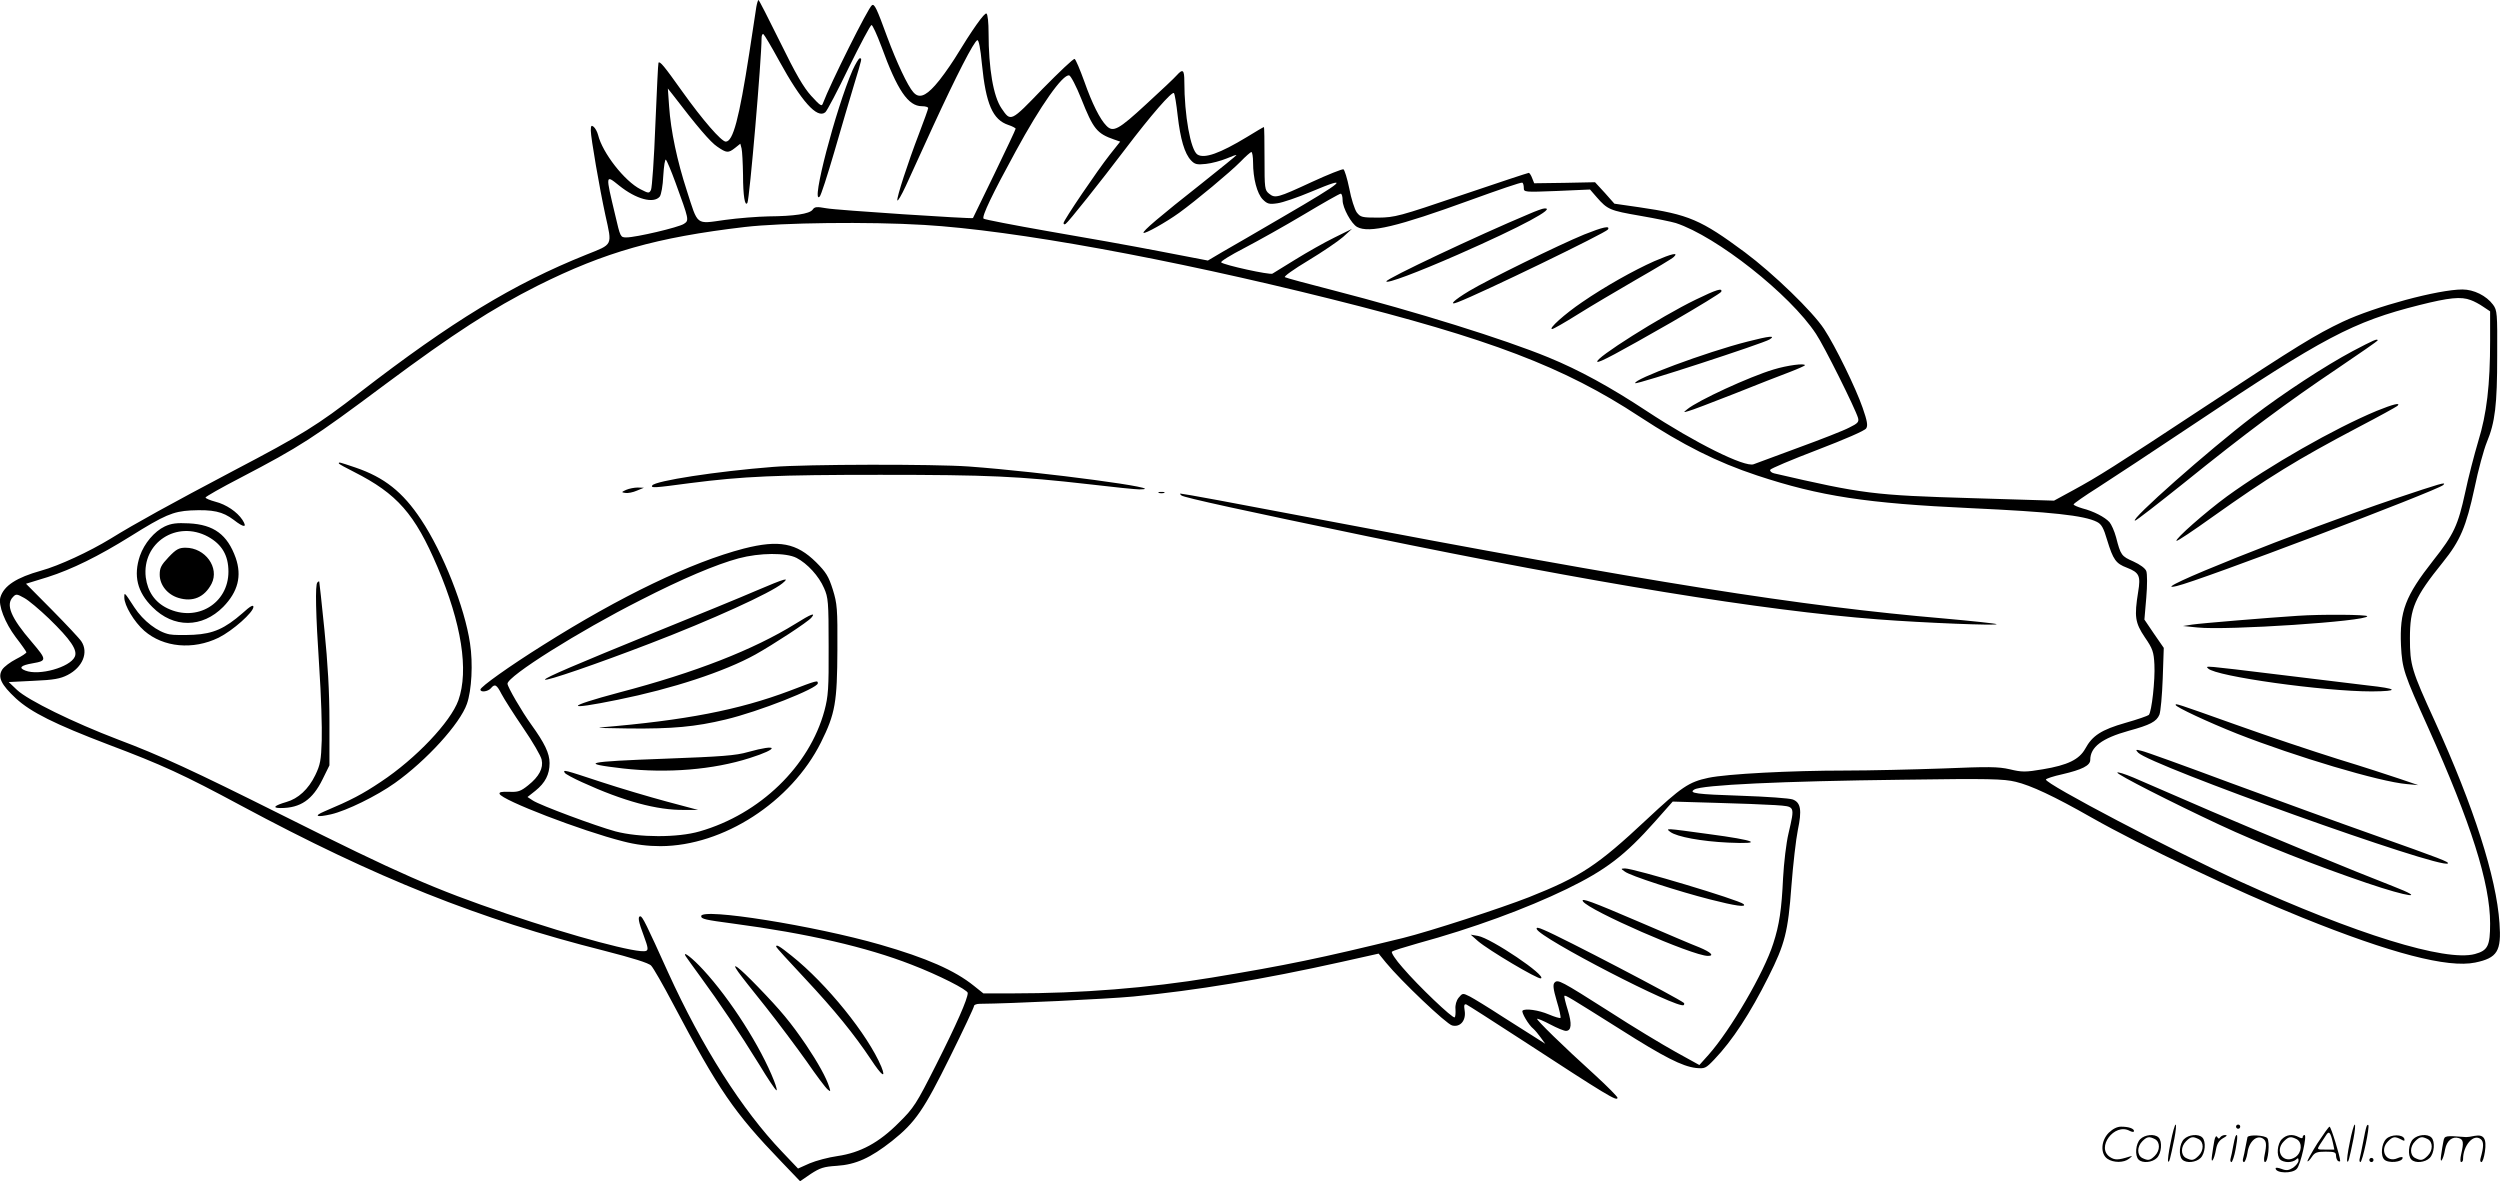 <svg version="1.0" xmlns="http://www.w3.org/2000/svg"
  viewBox="0 0 1200.433 567.2"
 preserveAspectRatio="xMidYMid meet">
<g transform="translate(-0.312,568) scale(0.1,-0.1)"
fill="#000000" stroke="none">
<path d="M3635 5648 c-3 -18 -18 -118 -34 -223 -49 -316 -78 -425 -113 -425
-21 0 -112 105 -209 241 -89 125 -106 145 -114 138 -2 -2 -8 -136 -15 -298 -6
-162 -16 -303 -21 -313 -9 -17 -11 -17 -50 3 -77 39 -183 175 -204 261 -4 15
-13 32 -21 39 -11 9 -14 6 -14 -18 0 -34 42 -277 70 -406 33 -149 38 -138 -92
-190 -351 -141 -645 -320 -1088 -662 -203 -157 -275 -202 -605 -375 -303 -160
-472 -253 -590 -326 -103 -63 -250 -131 -334 -154 -118 -33 -179 -72 -196
-128 -11 -38 22 -123 74 -192 28 -36 50 -68 51 -72 0 -4 -22 -19 -50 -33 -27
-14 -57 -36 -66 -50 -23 -36 -6 -72 66 -139 72 -66 186 -123 443 -221 260 -98
362 -145 637 -293 650 -349 1145 -546 1744 -697 136 -35 215 -59 226 -72 10
-10 57 -92 105 -183 220 -416 293 -522 520 -758 l90 -94 51 35 c45 29 62 35
125 39 92 6 162 38 265 119 113 90 153 149 280 406 63 127 114 236 114 242 0
6 12 11 28 11 146 1 610 23 737 35 301 29 617 81 999 166 l179 40 35 -43 c72
-88 290 -295 318 -302 39 -10 68 24 60 72 -4 25 -2 32 8 29 7 -3 129 -81 272
-174 402 -262 454 -294 454 -274 0 5 -48 54 -107 108 -158 143 -283 266 -279
271 2 2 31 -10 63 -27 32 -17 66 -31 75 -31 27 0 30 33 9 101 -11 35 -18 65
-16 67 5 5 24 -7 269 -161 211 -134 297 -177 362 -185 43 -4 47 -3 89 41 87
91 172 221 260 397 79 157 94 216 110 435 8 104 22 226 31 270 20 95 14 131
-24 146 -15 6 -127 14 -249 18 -213 7 -254 12 -224 30 35 22 417 40 1001 47
415 6 484 4 542 -10 72 -17 184 -69 363 -171 243 -138 700 -355 1013 -481 426
-172 699 -243 830 -216 107 22 127 55 117 190 -15 220 -123 557 -310 968 -112
245 -120 270 -120 399 0 145 22 196 158 365 84 104 112 171 152 356 18 88 45
186 59 220 40 96 50 180 50 416 1 204 0 218 -20 245 -32 43 -92 73 -147 73
-115 0 -420 -82 -575 -155 -130 -62 -214 -113 -657 -405 -446 -294 -516 -338
-639 -405 l-90 -49 -395 12 c-472 14 -521 20 -949 119 -13 3 -21 11 -19 17 2
6 104 49 227 96 130 50 228 92 234 103 9 13 5 36 -17 99 -32 93 -131 296 -185
378 -55 84 -243 266 -381 369 -211 156 -268 181 -508 216 l-118 17 -46 52 -47
51 -146 -3 -146 -2 -10 25 c-5 14 -13 25 -16 25 -4 0 -149 -48 -323 -107 -300
-102 -320 -107 -400 -108 -78 0 -85 2 -103 25 -10 14 -27 66 -36 115 -10 49
-23 90 -28 92 -6 2 -74 -25 -150 -60 -168 -78 -178 -80 -207 -57 -21 17 -22
25 -22 169 0 83 -1 151 -3 151 -2 0 -38 -21 -80 -47 -132 -80 -206 -106 -239
-85 -33 21 -63 189 -63 350 0 57 -7 63 -36 31 -10 -12 -77 -75 -148 -140 -132
-122 -158 -136 -190 -103 -31 31 -69 107 -106 212 -21 58 -42 108 -47 109 -6
2 -74 -63 -153 -143 -155 -161 -153 -160 -198 -94 -39 57 -62 191 -62 362 0
48 -4 89 -10 93 -9 6 -65 -72 -154 -218 -27 -42 -68 -100 -93 -127 -48 -54
-79 -63 -105 -32 -26 29 -79 141 -125 265 -50 137 -61 160 -73 152 -18 -11
-201 -379 -235 -470 -6 -18 -12 -14 -57 35 -37 41 -74 105 -149 258 -55 111
-101 202 -104 202 -2 0 -7 -15 -10 -32z m600 -190 c77 -212 129 -288 195 -288
17 0 30 -4 30 -9 0 -5 -20 -60 -44 -123 -53 -138 -108 -307 -104 -320 2 -6 20
25 40 68 20 44 79 174 132 289 111 241 196 407 212 412 7 2 15 -39 22 -114 19
-193 52 -268 127 -293 19 -6 35 -15 35 -18 0 -4 -46 -101 -102 -217 -56 -115
-103 -211 -103 -212 -1 -5 -659 38 -704 47 -46 8 -56 8 -66 -7 -15 -20 -88
-31 -212 -32 -50 -1 -144 -8 -209 -17 -142 -20 -128 -30 -183 141 -46 141 -77
286 -85 405 l-6 85 23 -29 c117 -153 182 -229 214 -250 45 -31 53 -32 86 -6
l25 20 6 -23 c3 -12 6 -69 7 -127 0 -100 9 -154 21 -134 10 16 68 689 68 791
0 13 4 22 9 19 5 -4 39 -61 76 -129 106 -193 182 -279 221 -246 8 6 59 103
113 215 55 112 104 204 109 204 5 0 26 -46 47 -102z m960 -252 c58 -146 75
-167 158 -196 l29 -10 -50 -63 c-60 -76 -222 -315 -222 -328 0 -6 4 -8 10 -4
12 7 168 203 287 360 122 161 224 278 233 268 4 -4 12 -53 18 -108 13 -113 33
-182 64 -215 18 -19 28 -22 72 -17 28 3 72 15 99 26 26 11 47 19 47 16 0 -2
-75 -63 -167 -136 -203 -160 -285 -230 -279 -237 7 -6 107 50 171 96 80 58
246 196 295 246 24 25 48 46 52 46 4 0 8 -22 8 -50 0 -76 19 -150 47 -178 21
-21 31 -24 70 -18 24 3 97 28 161 55 197 83 162 52 -138 -122 -118 -69 -247
-144 -286 -166 l-71 -42 -234 45 c-129 25 -369 68 -534 96 -165 29 -304 56
-309 60 -10 10 43 120 154 323 120 221 226 371 257 365 8 -2 34 -52 58 -112z
m-1949 -401 c66 -181 67 -183 41 -200 -26 -17 -230 -65 -276 -65 -29 0 -29 1
-54 108 -47 197 -47 194 19 141 82 -66 166 -88 195 -53 7 9 15 52 17 100 3 47
8 82 13 77 4 -4 25 -53 45 -108z m4074 -27 c0 -21 2 -21 159 -15 l159 7 33
-38 c51 -58 62 -63 207 -88 75 -13 153 -29 172 -35 195 -64 548 -342 673 -532
38 -56 189 -359 202 -404 5 -19 -1 -26 -42 -46 -26 -14 -136 -57 -243 -96
-107 -40 -204 -76 -216 -80 -41 -17 -283 103 -515 256 -173 114 -322 196 -471
257 -214 88 -634 219 -1033 322 -121 31 -225 59 -232 63 -7 3 42 38 112 80 68
41 143 92 167 113 l43 39 -85 -42 c-47 -23 -130 -70 -185 -104 -55 -34 -106
-65 -112 -69 -13 -7 -232 41 -246 54 -5 4 45 35 111 69 65 34 194 106 286 161
92 55 171 100 177 100 5 0 9 -14 9 -32 0 -36 42 -113 70 -128 57 -31 194 2
540 128 135 49 248 88 253 85 4 -2 7 -14 7 -25z m-2880 -178 c435 -26 1174
-161 1955 -356 764 -191 1118 -326 1480 -564 211 -138 372 -219 565 -283 302
-100 527 -134 1025 -157 389 -18 546 -35 607 -66 22 -11 32 -29 49 -87 29 -95
42 -113 95 -133 59 -23 67 -39 54 -116 -19 -119 -15 -148 32 -218 38 -55 43
-71 46 -131 4 -73 -13 -228 -27 -242 -4 -4 -55 -22 -112 -38 -115 -33 -159
-61 -193 -124 -29 -52 -84 -79 -204 -99 -83 -14 -100 -14 -158 0 -57 13 -102
13 -322 4 -142 -5 -351 -10 -467 -10 -263 0 -569 -16 -659 -35 -94 -20 -129
-44 -296 -200 -236 -221 -316 -274 -565 -373 -135 -53 -476 -164 -605 -196
-396 -97 -560 -131 -917 -190 -304 -50 -628 -76 -958 -76 l-140 0 -45 36 c-93
75 -228 134 -450 198 -316 91 -860 178 -860 137 0 -14 20 -18 155 -36 354 -47
640 -113 855 -197 130 -50 270 -121 270 -136 0 -28 -54 -151 -153 -347 -94
-186 -106 -205 -177 -275 -96 -97 -186 -145 -295 -161 -43 -6 -103 -22 -134
-35 l-56 -25 -77 81 c-192 201 -384 503 -547 861 -103 228 -123 269 -133 269
-14 0 -9 -27 17 -95 20 -54 22 -67 10 -71 -36 -14 -342 68 -670 179 -349 119
-512 190 -1077 473 -426 213 -586 287 -788 363 -215 82 -433 189 -485 238
l-40 38 120 6 c96 4 128 10 163 28 72 37 101 108 66 161 -9 14 -73 82 -141
151 l-125 126 104 32 c116 37 244 100 398 196 163 102 204 119 288 124 108 5
154 -5 207 -45 50 -39 67 -39 42 0 -25 38 -78 74 -130 87 -26 7 -47 16 -47 20
0 4 75 47 168 95 285 149 345 187 697 450 327 243 509 361 731 473 323 161
569 231 993 281 181 21 595 26 861 10z m7427 -361 c15 -5 43 -20 60 -32 l33
-22 0 -140 c0 -214 -16 -351 -57 -484 -19 -64 -48 -175 -63 -247 -34 -156 -54
-200 -153 -325 -135 -172 -162 -244 -155 -408 6 -114 13 -134 131 -396 205
-457 297 -745 297 -940 0 -107 -11 -129 -73 -146 -141 -38 -573 96 -1127 348
-324 148 -938 470 -933 490 1 4 36 16 78 25 95 22 135 42 135 69 0 62 56 104
185 140 103 28 133 44 147 77 6 15 13 93 16 174 l5 147 -47 68 -46 68 9 105
c5 58 5 115 0 128 -5 13 -29 31 -62 46 -57 25 -61 30 -83 116 -8 30 -23 63
-32 73 -22 24 -75 52 -130 66 -23 7 -42 15 -42 19 0 4 53 41 118 82 64 41 272
178 462 305 620 415 762 490 1080 570 143 36 201 42 247 24z m-11629 -1529
c105 -102 139 -152 124 -184 -23 -50 -171 -92 -237 -66 -34 13 -23 25 35 35
69 12 68 17 -4 102 -101 117 -127 180 -90 217 14 15 19 14 53 -5 21 -11 74
-56 119 -99z m8290 -896 c96 -7 94 -1 63 -136 -11 -46 -22 -141 -26 -213 -7
-152 -18 -226 -47 -315 -44 -140 -206 -417 -311 -535 l-44 -49 -114 63 c-63
35 -206 121 -317 193 -236 150 -248 156 -264 140 -9 -9 -7 -30 10 -88 13 -42
21 -79 18 -82 -3 -2 -28 5 -56 17 -49 21 -114 30 -126 18 -7 -7 29 -69 52 -87
8 -7 24 -26 36 -43 l21 -29 -44 28 c-24 15 -98 62 -164 104 -66 43 -135 85
-154 95 -34 17 -35 17 -54 -6 -11 -14 -17 -35 -15 -55 1 -18 0 -36 -4 -39 -8
-8 -175 151 -250 239 -33 37 -56 72 -51 76 4 5 60 22 123 40 264 72 522 167
716 261 189 92 280 162 424 324 l85 96 205 -6 c113 -3 242 -8 288 -11z M4097
5343 c-80 -183 -203 -653 -158 -607 6 5 37 101 70 214 32 113 76 258 95 323
40 132 39 127 27 127 -4 0 -20 -26 -34 -57z M7346 4653 c-248 -104 -686 -311
-686 -324 0 -13 149 43 345 129 307 135 475 226 413 221 -7 0 -40 -12 -72 -26z
M7610 4554 c-122 -50 -462 -217 -552 -271 -75 -45 -102 -72 -55 -54 113 43
711 333 721 349 12 20 -24 12 -114 -24z M7947 4426 c-99 -44 -238 -122 -347
-197 -84 -57 -164 -129 -144 -129 6 0 62 32 124 71 62 39 188 113 279 166 91
52 173 101 181 109 25 24 -7 17 -93 -20z M8145 4241 c-167 -81 -487 -283 -472
-298 7 -7 98 42 357 190 129 75 236 140 238 146 7 20 -22 11 -123 -38z M8395
4040 c-201 -51 -551 -182 -540 -200 5 -8 615 191 645 210 32 20 0 17 -105 -10z
M8520 3906 c-117 -35 -364 -149 -415 -191 -20 -16 -19 -16 5 -9 14 3 113 41
220 83 107 43 228 90 268 105 39 15 72 30 72 32 0 11 -84 0 -150 -20z M1630
3455 c0 -3 33 -21 73 -41 207 -105 292 -201 401 -457 115 -270 151 -496 100
-640 -37 -103 -203 -279 -372 -391 -88 -59 -143 -88 -271 -142 -54 -23 -38
-30 32 -14 74 17 219 88 306 150 152 108 313 285 346 380 23 65 30 194 15 291
-25 171 -129 435 -235 594 -88 133 -177 203 -315 250 -80 27 -80 27 -80 20z
M3715 3438 c-270 -21 -567 -67 -580 -89 -8 -13 9 -12 180 11 258 33 415 40
915 40 521 0 666 -7 1000 -45 118 -14 227 -25 244 -25 163 0 -463 84 -819 110
-166 12 -783 11 -940 -2z M3010 3328 c-24 -11 -24 -12 -4 -15 12 -2 37 3 55
11 l34 14 -30 1 c-16 0 -41 -5 -55 -11z M5568 3313 c6 -2 18 -2 25 0 6 3 1 5
-13 5 -14 0 -19 -2 -12 -5z M5676 3301 c10 -10 305 -74 897 -197 1092 -225
1891 -355 2447 -398 222 -17 578 -31 570 -23 -3 3 -116 15 -250 27 -692 59
-1403 172 -3015 479 -393 75 -642 121 -654 121 -3 0 -1 -4 5 -9z M794 3152
c-50 -24 -98 -81 -119 -141 -32 -95 -13 -174 60 -246 101 -102 239 -101 340 1
71 73 90 148 60 235 -40 112 -105 160 -225 166 -58 3 -84 0 -116 -15z m208
-49 c67 -37 98 -90 98 -168 0 -153 -152 -244 -293 -176 -60 29 -95 80 -104
149 -19 166 149 276 299 195z M813 3005 c-36 -38 -43 -52 -43 -84 0 -50 37
-96 90 -112 69 -21 125 3 159 68 39 77 -30 173 -125 173 -31 0 -45 -7 -81 -45z
M3575 3046 c-253 -66 -591 -228 -965 -464 -161 -101 -300 -200 -300 -213 0
-15 36 -10 50 6 19 23 28 18 51 -27 12 -23 59 -97 104 -163 46 -67 86 -136 89
-153 9 -40 -12 -81 -65 -123 -36 -29 -49 -33 -91 -31 -36 1 -49 -1 -46 -10 10
-30 395 -178 593 -228 61 -16 119 -23 180 -23 301 1 627 212 770 498 69 138
78 194 79 445 1 198 -1 221 -22 289 -20 63 -32 83 -80 131 -94 93 -178 109
-347 66z m253 -45 c52 -27 107 -87 132 -145 20 -45 22 -65 22 -280 1 -203 -2
-240 -20 -308 -72 -267 -310 -497 -599 -580 -106 -31 -292 -30 -405 0 -95 26
-361 125 -396 148 l-26 17 38 30 c47 38 68 78 68 133 0 47 -24 96 -88 185 -45
62 -114 181 -114 196 0 36 343 252 638 401 201 103 364 172 472 201 101 27
228 28 278 2z M3635 2844 c-71 -31 -296 -123 -499 -205 -363 -148 -516 -213
-516 -222 0 -11 252 76 504 173 295 113 581 243 636 289 38 31 16 25 -125 -35z
M3823 2685 c-202 -125 -480 -234 -846 -330 -262 -70 -266 -88 -7 -35 262 53
512 135 660 217 86 48 253 157 269 177 23 27 -1 18 -76 -29z M3795 2363 c-244
-92 -500 -142 -910 -176 -22 -2 41 -4 140 -5 206 -2 317 8 462 43 160 38 443
150 443 174 0 15 -2 15 -135 -36z M3595 2069 c-58 -17 -128 -22 -397 -32 -384
-14 -418 -22 -203 -47 214 -24 433 -6 608 50 145 46 139 70 -8 29z M2715 1969
c4 -6 41 -26 83 -45 199 -91 361 -135 491 -133 l66 0 -150 40 c-82 22 -224 64
-315 94 -179 59 -185 61 -175 44z M1527 2883 c-11 -11 -8 -149 9 -406 9 -133
14 -291 12 -352 -3 -96 -7 -117 -31 -167 -33 -68 -82 -113 -139 -129 -58 -17
-70 -29 -27 -29 95 0 153 40 201 138 l33 67 0 210 c0 145 -8 281 -24 440 -13
127 -24 231 -25 233 -2 1 -6 -1 -9 -5z M600 2811 c0 -38 47 -117 96 -160 92
-80 234 -93 357 -33 68 34 167 122 167 148 0 12 -16 3 -52 -30 -85 -74 -140
-99 -235 -104 -45 -2 -97 -2 -116 2 -56 11 -126 64 -169 130 -48 74 -48 74
-48 47z M3730 1134 c0 -3 62 -71 138 -152 144 -154 237 -269 317 -389 52 -79
74 -95 50 -35 -65 154 -262 398 -430 532 -60 48 -75 57 -75 44z M3296 1088 c4
-7 38 -53 74 -103 83 -113 185 -265 279 -417 39 -65 76 -120 82 -123 5 -4 0
17 -11 45 -64 163 -209 391 -340 533 -51 56 -103 96 -84 65z M3548 1013 c11
-16 70 -91 132 -168 61 -77 149 -195 196 -261 46 -67 92 -128 101 -135 14 -12
15 -11 8 11 -14 45 -54 117 -111 202 -75 110 -120 164 -233 281 -92 95 -132
125 -93 70z M11300 3994 c-131 -70 -329 -199 -481 -315 -211 -161 -592 -498
-564 -499 6 0 111 82 235 181 296 239 499 390 736 549 107 72 194 133 194 135
0 11 -19 2 -120 -51z M11415 3707 c-204 -85 -514 -262 -718 -410 -105 -77
-251 -206 -243 -214 3 -3 81 49 173 115 269 191 405 275 703 432 96 50 179 96
185 101 18 18 -21 8 -100 -24z M11505 3286 c-457 -154 -1225 -461 -1050 -420
110 25 1250 458 1280 485 17 17 -9 9 -230 -65z M11035 2723 c-140 -9 -466 -36
-505 -42 l-45 -7 70 -7 c140 -15 815 30 815 54 0 8 -219 10 -335 2z M10606
2470 c38 -38 554 -110 786 -110 135 1 126 13 -22 29 -58 7 -250 30 -428 52
-362 44 -350 43 -336 29z M10450 2295 c0 -10 159 -84 295 -138 280 -110 685
-231 815 -242 l55 -5 -85 29 c-47 16 -182 60 -300 96 -118 37 -340 111 -493
166 -289 103 -287 102 -287 94z M10270 2066 c58 -61 1457 -562 1487 -532 7 7
-32 22 -353 136 -159 56 -469 169 -689 250 -220 82 -413 152 -430 155 -27 7
-29 6 -15 -9z M10170 1970 c0 -10 259 -142 490 -250 194 -91 472 -200 708
-280 203 -69 292 -80 127 -16 -198 77 -586 237 -875 361 -162 70 -330 143
-372 161 -43 18 -78 29 -78 24z M8024 1685 c31 -23 148 -45 278 -51 176 -8
133 11 -94 41 -212 29 -209 29 -184 10z M7805 1495 c25 -20 257 -95 410 -134
121 -31 177 -39 160 -22 -22 20 -526 171 -569 171 -21 -1 -21 -1 -1 -15z
M7604 1352 c27 -43 527 -262 600 -262 33 0 14 18 -41 41 -32 12 -160 67 -286
121 -233 100 -285 119 -273 100z M7382 1219 c14 -43 682 -388 706 -365 3 3 3
8 1 10 -29 24 -586 315 -673 351 -27 12 -37 13 -34 4z M7100 1161 c50 -43 287
-184 302 -179 31 11 -239 193 -302 204 l-35 6 35 -31z M10426 194 c-10 -47
-15 -88 -12 -91 5 -6 9 7 30 110 7 37 10 67 6 67 -4 0 -15 -39 -24 -86z
M10740 270 c0 -5 5 -10 10 -10 6 0 10 5 10 10 0 6 -4 10 -10 10 -5 0 -10 -4
-10 -10z M11286 194 c-10 -47 -15 -88 -12 -91 5 -6 9 7 30 110 7 37 10 67 6
67 -4 0 -15 -39 -24 -86z M11366 269 c-3 -8 -10 -41 -16 -74 -6 -33 -14 -68
-16 -77 -3 -10 -1 -18 3 -18 10 0 46 171 38 178 -2 3 -7 -1 -9 -9z M10129 241
c-38 -38 -41 -101 -7 -125 29 -20 79 -20 104 0 18 14 18 15 1 10 -53 -17 -69
-17 -92 -2 -69 45 21 166 94 126 12 -6 21 -7 21 -1 0 12 -25 21 -62 21 -19 0
-39 -10 -59 -29z M11130 189 c-28 -45 -49 -83 -47 -85 2 -3 12 7 21 21 14 21
24 25 66 25 43 0 50 -3 50 -19 0 -11 5 -23 10 -26 6 -3 10 -3 10 1 0 20 -44
164 -51 164 -4 0 -30 -37 -59 -81z m75 4 l7 -33 -42 0 c-42 0 -42 0 -28 23 8
12 21 32 29 44 15 25 22 18 34 -34z M10280 210 c-22 -22 -27 -79 -8 -98 19
-19 66 -14 88 8 22 22 27 79 8 98 -19 19 -66 14 -88 -8z m71 0 c25 -14 25 -54
-1 -80 -23 -23 -33 -24 -61 -10 -25 14 -25 54 1 80 23 23 33 24 61 10z M10490
210 c-22 -22 -27 -79 -8 -98 19 -19 66 -14 88 8 22 22 27 79 8 98 -19 19 -66
14 -88 -8z m71 0 c25 -14 25 -54 -1 -80 -23 -23 -33 -24 -61 -10 -25 14 -25
54 1 80 23 23 33 24 61 10z M10636 204 c-3 -16 -8 -47 -11 -69 -8 -51 10 -26
19 27 5 27 15 42 34 53 18 10 22 14 10 15 -9 0 -20 -5 -24 -11 -5 -8 -9 -8
-14 1 -5 8 -10 3 -14 -16z M10737 223 c-2 -4 -7 -26 -11 -48 -4 -22 -9 -48
-12 -57 -3 -10 -1 -18 4 -18 4 0 14 28 20 62 11 58 10 81 -1 61z M10795 220
c-1 -3 -5 -23 -9 -45 -4 -22 -9 -48 -12 -57 -3 -10 -1 -18 4 -18 5 0 13 20 17
45 7 53 44 87 74 68 17 -11 19 -28 8 -80 -4 -18 -3 -33 2 -33 16 0 24 99 11
115 -12 14 -87 18 -95 5z M10960 210 c-22 -22 -27 -79 -8 -98 7 -7 24 -12 38
-12 14 0 31 5 38 12 9 9 12 8 12 -5 0 -9 -12 -24 -26 -34 -21 -13 -32 -15 -55
-6 -16 6 -29 8 -29 3 0 -24 81 -27 102 -2 18 19 50 162 37 162 -5 0 -9 -5 -9
-10 0 -7 -6 -7 -19 0 -30 16 -59 12 -81 -10z m71 0 c29 -16 25 -65 -6 -86 -56
-37 -103 28 -55 76 23 23 33 24 61 10z M11461 211 c-23 -23 -28 -80 -9 -99 19
-19 88 -13 88 9 0 5 -11 4 -24 -2 -54 -25 -89 38 -46 81 23 23 33 24 62 9 16
-9 19 -8 16 3 -8 22 -64 22 -87 -1z M11590 210 c-22 -22 -27 -79 -8 -98 19
-19 66 -14 88 8 22 22 27 79 8 98 -19 19 -66 14 -88 -8z m71 0 c25 -14 25 -54
-1 -80 -23 -23 -33 -24 -61 -10 -25 14 -25 54 1 80 23 23 33 24 61 10z M11736
201 c-3 -14 -8 -44 -11 -66 -8 -51 10 -26 19 27 8 41 35 63 66 53 22 -7 24
-21 11 -77 -5 -22 -5 -38 0 -38 5 0 9 6 9 13 0 68 51 125 85 97 15 -13 15 -35
-1 -92 -3 -10 -1 -18 4 -18 6 0 13 23 17 50 9 63 -5 84 -49 76 -17 -4 -35 -6
-41 -6 -101 8 -104 7 -109 -19z M11380 110 c0 -5 5 -10 10 -10 6 0 10 5 10 10
0 6 -4 10 -10 10 -5 0 -10 -4 -10 -10z"/>
</g>
</svg>
